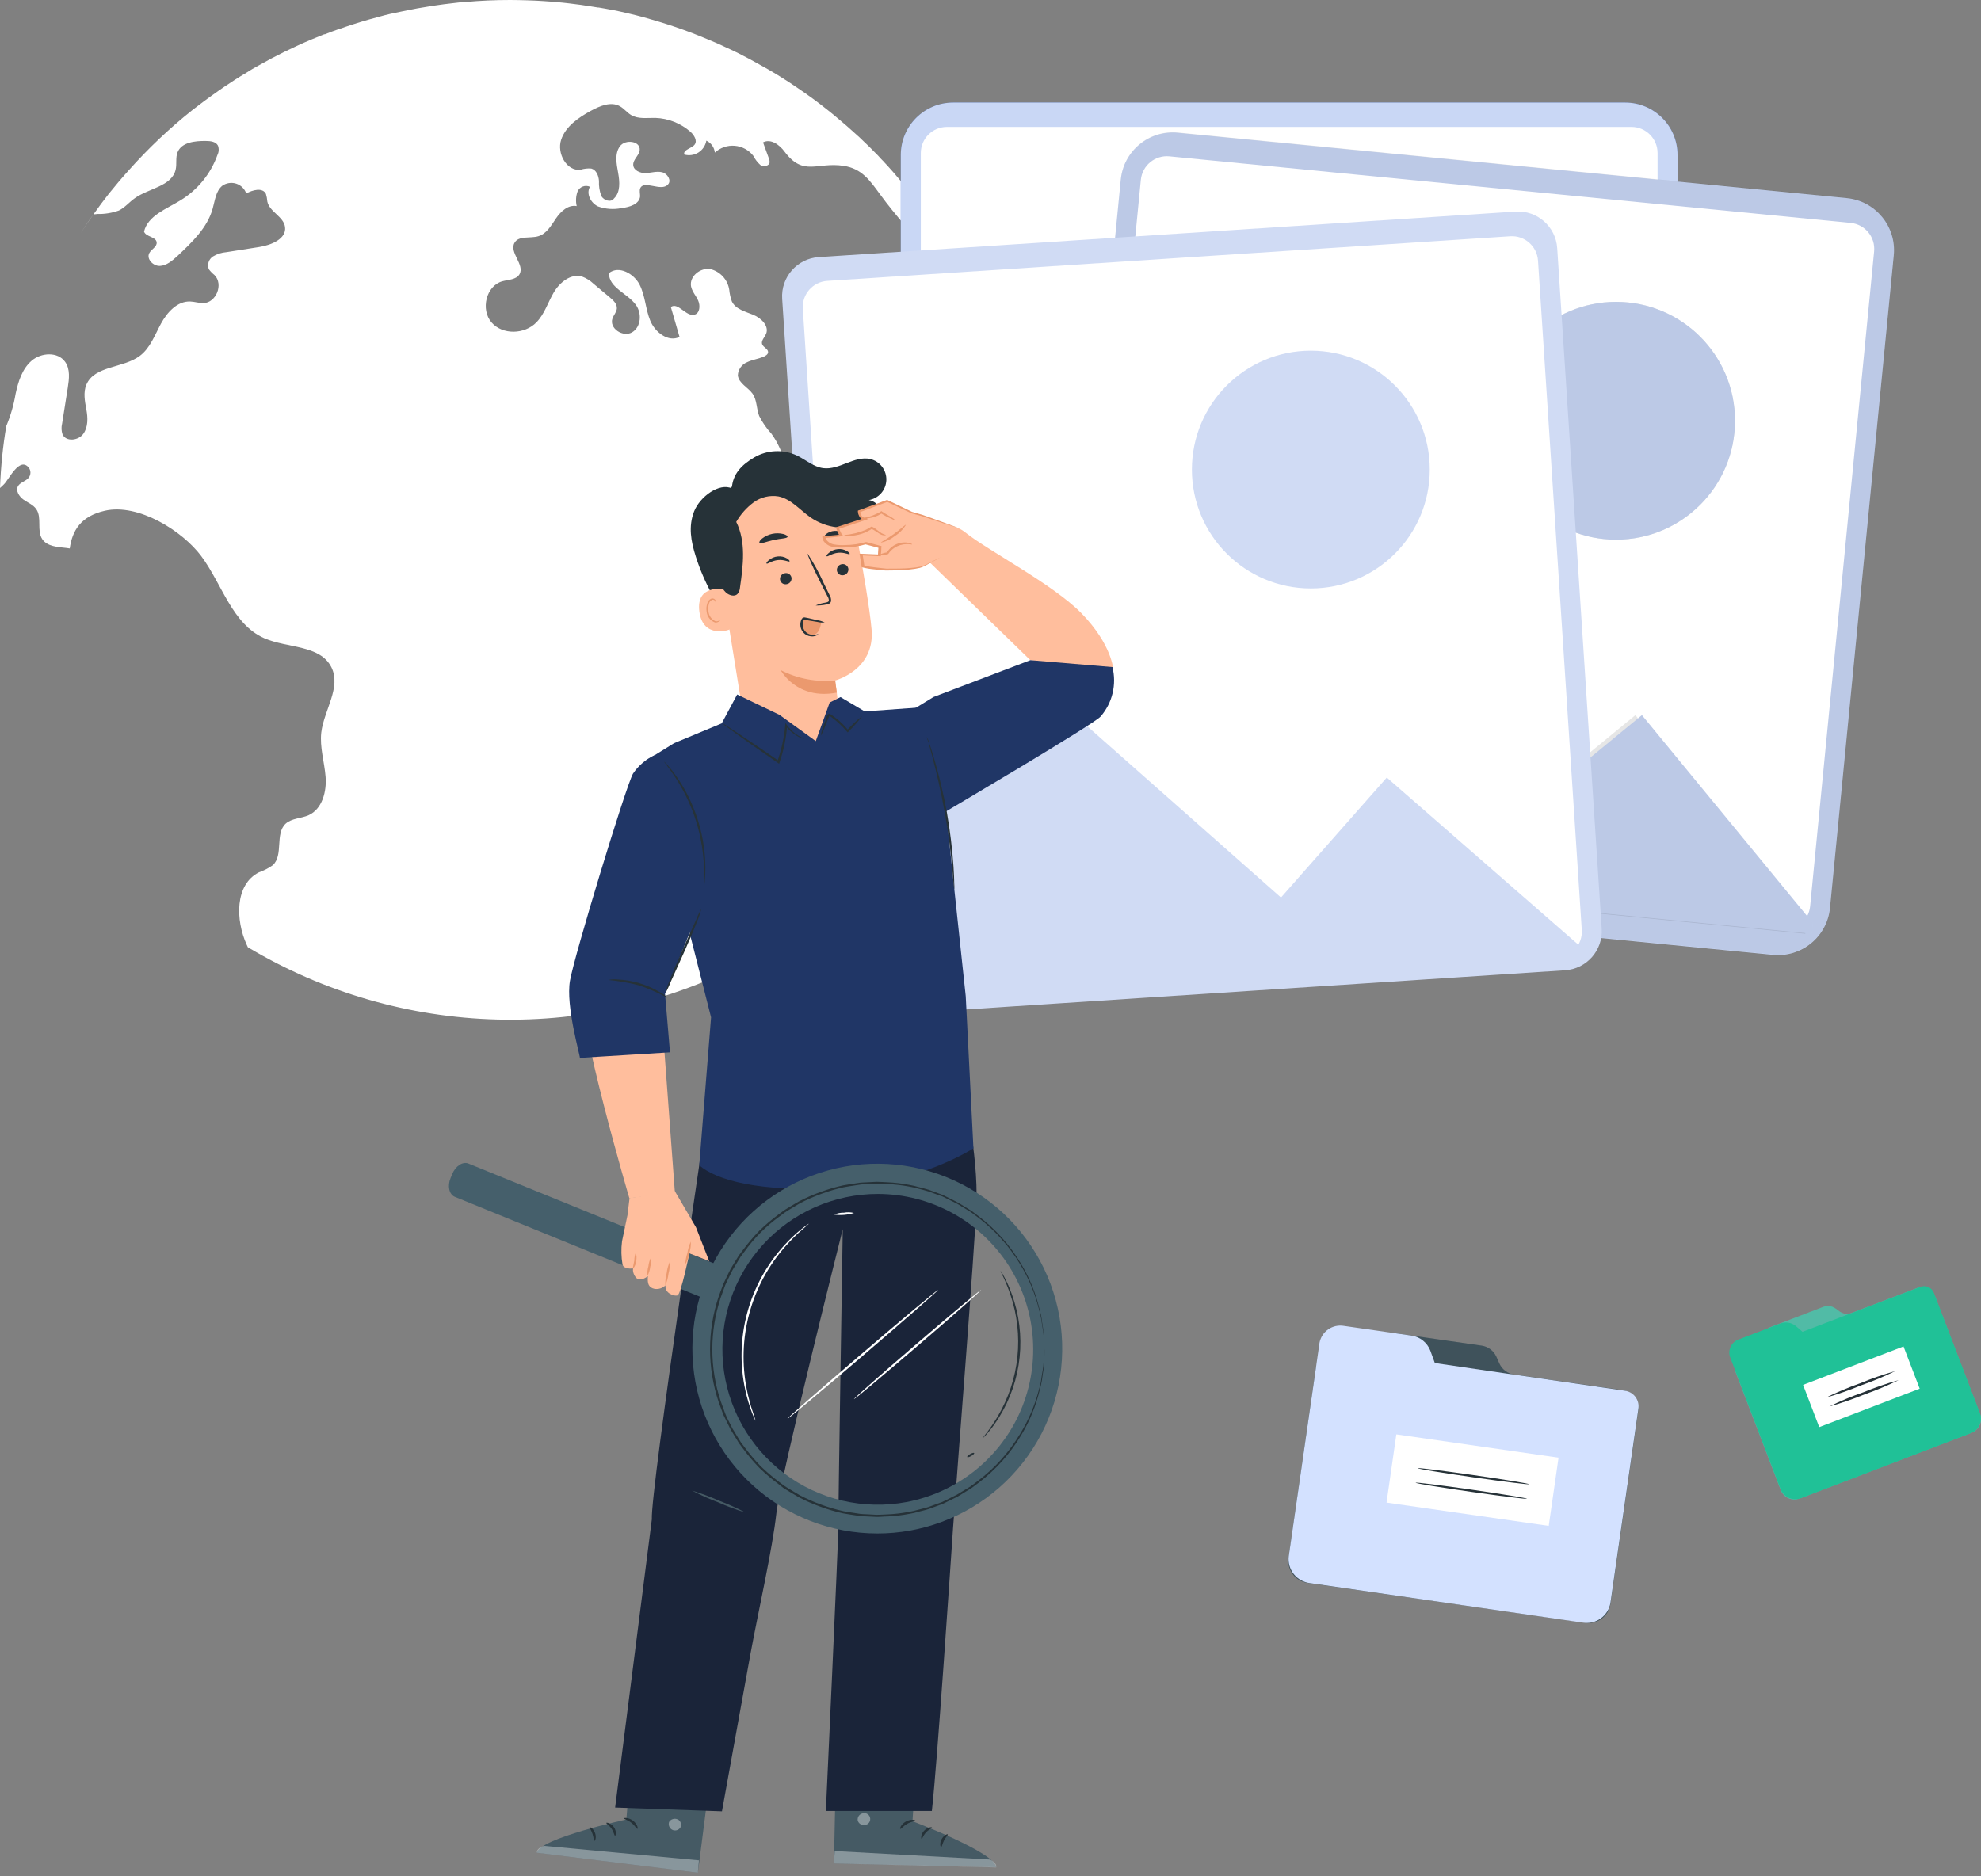 <svg width="303" height="287" viewBox="0 0 303 287" fill="none" xmlns="http://www.w3.org/2000/svg">
<rect x="0" y="0" width="303" height="287" fill="#808080" stroke="none"/>
<path d="M148.718 81.19C147.952 79.461 147.782 77.547 147.299 75.726C147.213 75.226 147.023 74.75 146.74 74.329C146.458 73.908 146.09 73.55 145.66 73.281C145.013 73.088 144.354 72.939 143.687 72.834C141.373 72.126 140.748 68.922 138.555 67.923C137.85 67.657 137.108 67.502 136.355 67.462C133.424 67.115 130.387 66.102 128.549 63.805C128.02 63.006 127.414 62.26 126.739 61.58C125.987 60.978 124.823 60.715 124.092 61.332C124.712 62.575 125.322 63.808 125.923 65.031C126.406 66.178 127.105 67.222 127.981 68.107C128.43 68.539 128.992 68.835 129.603 68.961C130.213 69.086 130.847 69.036 131.43 68.816C131.774 68.578 132.176 68.438 132.594 68.412C132.896 68.475 133.164 68.646 133.346 68.894C134.943 70.659 134.425 73.586 132.864 75.393C131.302 77.2 129.017 78.121 126.803 79C126.036 79.381 125.18 79.547 124.326 79.482C122.793 79.199 121.977 77.526 121.53 76.031C120.529 72.721 120.046 69.128 117.981 66.335C117.236 65.524 116.607 64.613 116.115 63.628C115.689 62.516 115.788 61.219 115.121 60.248C114.454 59.277 112.956 58.625 112.857 57.413C112.875 56.977 113.018 56.556 113.27 56.201C113.522 55.845 113.872 55.569 114.277 55.407C115.071 55.024 115.958 54.918 116.775 54.585C117.094 54.443 117.484 54.209 117.484 53.876C117.484 53.352 116.775 53.168 116.576 52.664C116.377 52.161 116.938 51.608 117.172 51.084C117.683 49.872 116.42 48.646 115.192 48.15C113.964 47.654 112.509 47.299 111.942 46.116C111.734 45.545 111.6 44.949 111.544 44.344C111.432 43.587 111.096 42.88 110.581 42.313C110.065 41.747 109.393 41.346 108.649 41.162C107.13 40.914 105.448 42.261 105.689 43.77C105.838 44.592 106.463 45.237 106.796 46.002C107.13 46.768 107.038 47.909 106.25 48.129C104.951 48.526 103.702 46.151 102.609 46.973C103.056 48.49 103.489 50.007 103.936 51.545C102.226 52.409 100.189 50.836 99.458 49.057C98.727 47.278 98.698 45.266 97.833 43.557C96.967 41.849 94.632 40.574 93.149 41.779C93.071 43.983 95.987 44.869 97.265 46.647C98.195 47.937 98.06 50.021 96.683 50.836C95.306 51.651 93.134 50.233 93.681 48.71C93.865 48.192 94.298 47.76 94.348 47.2C94.398 46.492 93.816 45.953 93.284 45.506L90.799 43.423C90.289 42.936 89.686 42.558 89.025 42.31C87.322 41.814 85.612 43.196 84.71 44.72C83.809 46.243 83.291 48.044 82.049 49.312C80.253 51.169 76.854 51.275 75.172 49.312C73.49 47.349 74.341 43.735 76.825 43.033C77.769 42.778 78.954 42.799 79.451 41.97C80.317 40.503 77.84 38.625 78.699 37.144C79.352 36.003 81.084 36.52 82.347 36.137C83.61 35.755 84.299 34.5 85.044 33.409C85.789 32.317 86.924 31.283 88.209 31.531C88.035 30.785 88.082 30.004 88.344 29.284C88.421 29.112 88.531 28.957 88.668 28.828C88.805 28.7 88.966 28.599 89.143 28.533C89.319 28.467 89.507 28.437 89.695 28.444C89.883 28.451 90.068 28.496 90.239 28.575C89.607 29.617 90.367 31.063 91.467 31.58C92.619 31.995 93.865 32.084 95.065 31.835C96.278 31.694 97.797 31.247 97.904 30.035C97.904 29.638 97.79 29.22 97.904 28.852C98.436 27.434 101.111 29.39 102.162 28.228C102.751 27.626 102.098 26.548 101.268 26.35C100.437 26.151 99.6 26.449 98.755 26.477C97.911 26.506 96.889 26.066 96.853 25.23C96.818 24.394 97.74 23.813 97.84 22.991C98.003 21.573 95.654 21.254 94.823 22.374C93.993 23.494 94.291 25.046 94.54 26.414C94.788 27.782 94.923 29.404 93.908 30.368C93.475 31.02 92.347 30.68 91.978 29.986C91.696 29.249 91.573 28.462 91.616 27.675C91.559 26.881 91.211 25.996 90.445 25.783C89.889 25.736 89.33 25.799 88.798 25.967C86.669 26.229 85.15 23.451 85.825 21.396C86.499 19.341 88.45 18.015 90.345 16.967C91.765 16.201 93.447 15.478 94.823 16.258C95.462 16.619 95.909 17.236 96.541 17.604C97.634 18.249 98.982 18.015 100.231 18.037C102.217 18.105 104.117 18.856 105.611 20.163C106.165 20.666 106.69 21.509 106.257 22.112C105.824 22.714 104.433 22.891 104.667 23.643C105.029 23.744 105.408 23.769 105.78 23.715C106.152 23.661 106.509 23.529 106.827 23.329C107.144 23.128 107.417 22.863 107.625 22.551C107.834 22.239 107.975 21.887 108.038 21.517C108.395 21.683 108.702 21.939 108.93 22.259C109.157 22.58 109.298 22.954 109.337 23.345C109.745 22.971 110.226 22.686 110.75 22.507C111.274 22.328 111.829 22.258 112.381 22.304C112.932 22.349 113.469 22.508 113.956 22.77C114.444 23.032 114.872 23.392 115.213 23.827C115.488 24.36 115.855 24.84 116.299 25.244C116.796 25.57 117.662 25.407 117.719 24.826C117.724 24.639 117.69 24.453 117.619 24.28C117.321 23.444 117.009 22.615 116.711 21.786C117.868 21.169 119.223 22.133 120.004 23.203C122.899 27.066 124.972 24.741 129.045 25.372C131.806 25.797 133.02 27.562 134.581 29.695C139.357 36.272 145.667 41.658 150.01 48.526C150.464 49.234 150.883 49.943 151.28 50.715C151.209 50.531 151.146 50.34 151.068 50.156C149.373 45.698 147.261 41.41 144.758 37.349C144.226 36.484 143.687 35.627 143.126 34.791C142.778 34.266 142.416 33.742 142.061 33.231C141.607 32.565 141.125 31.92 140.642 31.283C140.259 30.758 139.876 30.255 139.478 29.759C139.208 29.412 138.925 29.05 138.634 28.724C138.332 28.32 138.01 27.932 137.668 27.562L136.646 26.364C136.547 26.236 136.433 26.116 136.313 25.988C135.951 25.57 135.568 25.166 135.184 24.755C135.161 24.706 135.124 24.664 135.078 24.635C134.979 24.521 134.865 24.408 134.751 24.302C134.446 23.954 134.113 23.593 133.786 23.288C133.254 22.743 132.715 22.197 132.154 21.68C131.7 21.226 131.231 20.794 130.735 20.361C130.238 19.929 129.89 19.589 129.457 19.22C129.024 18.852 128.613 18.512 128.18 18.136C127.747 17.76 127.129 17.257 126.583 16.825C125.085 15.627 123.538 14.493 121.955 13.43C121.558 13.154 121.175 12.899 120.777 12.636C120.38 12.374 119.975 12.119 119.578 11.871C119.181 11.623 118.776 11.361 118.364 11.127C117.953 10.893 117.548 10.638 117.144 10.418C116.739 10.198 116.484 10.035 116.15 9.865C115.988 9.76 115.82 9.665 115.646 9.582C114.937 9.185 114.227 8.802 113.517 8.448C113.162 8.257 112.807 8.072 112.431 7.902C112.055 7.732 111.502 7.441 111.012 7.236C110.945 7.194 110.874 7.161 110.799 7.137C110.38 6.938 109.962 6.74 109.529 6.556C108.918 6.293 108.315 6.038 107.705 5.79C107.094 5.542 106.321 5.223 105.618 4.961C104.916 4.699 104.057 4.38 103.262 4.118C102.467 3.855 101.672 3.586 100.863 3.345C100.054 3.104 99.259 2.87 98.443 2.636C96.83 2.206 95.2 1.824 93.553 1.488C93.553 1.488 93.489 1.488 93.468 1.488C92.836 1.368 92.205 1.247 91.573 1.148C91.533 1.143 91.493 1.143 91.452 1.148C91.176 1.099 90.892 1.049 90.608 1.013C89.437 0.815 88.245 0.652 87.059 0.517L86.626 0.468C86.279 0.418 85.917 0.397 85.576 0.361C84.781 0.283 83.993 0.22 83.184 0.17C82.375 0.12 81.517 0.071 80.679 0.05C79.842 0.028 78.919 0 78.039 0C75.718 0 73.412 0.099 71.134 0.312C70.594 0.312 70.062 0.397 69.53 0.454L67.862 0.652C67.301 0.73 66.748 0.801 66.201 0.886L64.54 1.162C64.072 1.233 63.59 1.318 63.121 1.417C61.957 1.644 60.807 1.88 59.672 2.126C59.14 2.247 58.607 2.388 58.075 2.537C57.543 2.686 57.011 2.821 56.485 2.97C55.612 3.21 54.754 3.487 53.902 3.756C53.192 3.99 52.483 4.224 51.83 4.465C51.83 4.465 51.787 4.465 51.78 4.465C51.07 4.713 50.361 4.968 49.701 5.244H49.587C48.955 5.493 48.324 5.755 47.706 6.01C46.926 6.329 46.159 6.676 45.407 7.023C44.761 7.321 44.129 7.619 43.512 7.923C42.895 8.228 42.178 8.59 41.518 8.937L41.447 8.979C40.815 9.312 40.183 9.688 39.566 10.014C38.949 10.34 38.288 10.723 37.657 11.141C37.061 11.495 36.479 11.85 35.897 12.225C35.677 12.36 35.464 12.509 35.244 12.658C34.626 13.055 34.03 13.458 33.427 13.884C32.717 14.387 31.965 14.918 31.248 15.45C30.532 15.982 29.999 16.4 29.389 16.867C25.889 19.654 22.636 22.737 19.666 26.081C18.616 27.243 17.622 28.426 16.657 29.624C15.843 30.659 15.055 31.717 14.293 32.799C13.584 33.742 12.959 34.706 12.328 35.684C12.959 34.706 13.619 33.742 14.293 32.799L14.89 32.735C16.011 32.762 17.127 32.582 18.183 32.204C19.112 31.75 19.765 30.921 20.61 30.326C22.739 28.795 26.287 28.512 26.869 25.939C27.068 25.074 26.827 24.139 27.153 23.309C27.756 21.765 29.822 21.545 31.483 21.566C32.192 21.566 33.015 21.665 33.335 22.275C33.42 22.503 33.458 22.747 33.446 22.991C33.434 23.235 33.372 23.473 33.264 23.692C32.229 26.597 30.224 29.057 27.586 30.659C25.457 31.97 22.618 32.983 22.029 35.428C22.327 36.258 23.839 36.194 23.96 37.059C24.045 37.767 23.158 38.108 22.831 38.724C22.363 39.631 23.442 40.73 24.463 40.68C25.485 40.63 26.344 39.886 27.104 39.199C29.353 37.073 31.717 34.862 32.533 31.892C32.881 30.673 33.001 29.234 33.995 28.419C34.3 28.204 34.651 28.063 35.021 28.007C35.39 27.95 35.767 27.98 36.123 28.094C36.479 28.208 36.803 28.403 37.071 28.664C37.338 28.924 37.541 29.244 37.664 29.596C38.643 29.05 40.169 28.646 40.673 29.66C40.788 30.038 40.859 30.428 40.886 30.822C41.205 32.402 43.37 33.118 43.597 34.713C43.853 36.548 41.468 37.505 39.644 37.788L34.633 38.575C33.9 38.63 33.189 38.858 32.561 39.241C32.252 39.446 32.021 39.75 31.907 40.103C31.794 40.456 31.804 40.837 31.937 41.183C32.186 41.516 32.477 41.816 32.803 42.076C34.222 43.494 33.051 46.328 31.099 46.371C30.432 46.371 29.772 46.151 29.105 46.123C27.125 46.038 25.556 47.781 24.613 49.525C23.669 51.268 22.973 53.253 21.383 54.443C18.835 56.357 14.443 55.91 13.208 58.852C12.711 60.035 12.973 61.374 13.208 62.643C13.442 63.912 13.492 65.315 12.746 66.364C12.001 67.413 10.113 67.625 9.567 66.463C9.383 65.933 9.359 65.362 9.496 64.819C9.794 62.99 10.078 61.162 10.362 59.333C10.575 57.973 10.759 56.456 9.95 55.343C8.829 53.784 6.302 53.926 4.84 55.18C3.378 56.435 2.789 58.384 2.385 60.248C2.104 61.936 1.627 63.587 0.965 65.166C0.703 66.697 0.49 68.256 0.334 69.822C0.177 71.389 0.057 73.026 0 74.656C0.221 74.469 0.432 74.27 0.632 74.06C1.412 73.26 2.981 69.858 4.393 71.53C4.563 71.752 4.656 72.023 4.656 72.303C4.656 72.582 4.563 72.854 4.393 73.075C3.96 73.628 3.094 73.784 2.761 74.358C2.356 75.067 2.924 75.96 3.591 76.435C4.258 76.909 5.074 77.207 5.543 77.888C6.451 79.184 5.585 81.155 6.458 82.473C7.218 83.614 8.822 83.685 10.198 83.834L10.667 83.904C11.05 81.19 12.328 78.979 16.039 78.135C21.156 76.973 27.891 81.211 30.773 85.067C33.988 89.383 35.507 95.485 40.432 97.646C43.98 99.191 48.948 98.632 50.687 102.083C52.227 105.173 49.551 108.638 49.14 112.062C48.884 114.322 49.623 116.576 49.8 118.837C49.977 121.098 49.289 123.748 47.224 124.705C46.074 125.222 44.626 125.159 43.675 126.023C42.036 127.582 43.384 130.793 41.738 132.352C41.082 132.815 40.366 133.185 39.609 133.451C35.911 135.314 36.01 140.75 37.728 144.521C37.792 144.655 37.856 144.776 37.912 144.917C49.458 151.818 62.592 155.626 76.043 155.974C89.494 156.322 102.807 153.197 114.695 146.902C117.069 145.633 119.376 144.245 121.608 142.742C125.048 140.435 128.297 137.857 131.324 135.031C133.416 133.081 135.397 131.016 137.257 128.844C138.57 127.334 139.812 125.768 140.997 124.159C141.6 123.33 142.196 122.501 142.75 121.65C144.464 119.149 146.023 116.546 147.42 113.855C149.458 109.949 151.152 105.872 152.48 101.672C153.864 97.358 154.862 92.93 155.461 88.44C155.695 86.69 155.879 84.897 156 83.118C155.184 83.987 154.056 84.497 152.863 84.535C151.025 84.478 149.471 82.919 148.718 81.19Z" fill="white"/>
<path d="M248.579 15.695H145.782C141.363 15.695 137.782 19.277 137.782 23.695V124.017C137.782 128.435 141.363 132.017 145.782 132.017H248.579C252.997 132.017 256.579 128.435 256.579 124.017V23.695C256.579 19.277 252.997 15.695 248.579 15.695Z" fill="#4978DF"/>
<path opacity="0.7" d="M248.579 15.695H145.782C141.363 15.695 137.782 19.277 137.782 23.695V124.017C137.782 128.435 141.363 132.017 145.782 132.017H248.579C252.997 132.017 256.579 128.435 256.579 124.017V23.695C256.579 19.277 252.997 15.695 248.579 15.695Z" fill="white"/>
<path d="M249.531 19.415H144.841C142.632 19.415 140.841 21.205 140.841 23.415V128.017C140.841 130.226 142.632 132.017 144.841 132.017H249.531C251.74 132.017 253.531 130.226 253.531 128.017V23.415C253.531 21.205 251.74 19.415 249.531 19.415Z" fill="white"/>
<path d="M256.579 130.377V132.017H196.71L209.651 119.087L227.467 101.26L256.579 130.377Z" fill="#4978DF"/>
<path opacity="0.7" d="M256.579 130.377V132.017H196.71L209.651 119.087L227.467 101.26L256.579 130.377Z" fill="white"/>
<path d="M137.782 132.017V120.836L174.591 84.027L222.581 132.017H137.782Z" fill="#4978DF"/>
<path opacity="0.7" d="M137.782 132.017V120.836L174.591 84.027L222.581 132.017H137.782Z" fill="white"/>
<path d="M234.729 55.948C236.338 46.032 229.604 36.688 219.688 35.078C209.772 33.469 200.428 40.203 198.818 50.119C197.209 60.035 203.943 69.379 213.859 70.989C223.775 72.598 233.119 65.864 234.729 55.948Z" fill="#4978DF"/>
<path opacity="0.7" d="M234.729 55.948C236.338 46.032 229.604 36.688 219.688 35.078C209.772 33.469 200.428 40.203 198.818 50.119C197.209 60.035 203.943 69.379 213.859 70.989C223.775 72.598 233.119 65.864 234.729 55.948Z" fill="white"/>
<path d="M171.424 27.494L161.669 127.34C161.239 131.737 164.456 135.65 168.853 136.08L271.163 146.075C275.561 146.505 279.474 143.288 279.903 138.891L289.658 39.045C290.088 34.648 286.871 30.735 282.474 30.305L180.164 20.309C175.766 19.88 171.853 23.096 171.424 27.494Z" fill="#D0DFFF"/>
<path opacity="0.1" d="M171.424 27.457L161.669 127.303C161.239 131.7 164.456 135.613 168.853 136.043L271.164 146.039C275.561 146.468 279.474 143.252 279.904 138.854L289.658 39.008C290.088 34.611 286.871 30.698 282.474 30.268L180.164 20.273C175.766 19.843 171.853 23.06 171.424 27.457Z" fill="black"/>
<path d="M174.496 27.512L164.709 127.694C164.494 129.893 166.102 131.849 168.301 132.064L272.495 142.244C274.694 142.459 276.65 140.85 276.865 138.652L286.652 38.469C286.867 36.271 285.259 34.314 283.06 34.099L178.866 23.92C176.668 23.705 174.711 25.313 174.496 27.512Z" fill="white"/>
<path opacity="0.1" d="M276.279 141.211L276.12 142.846L216.537 137.024L230.672 125.415L250.138 109.403L276.279 141.211Z" fill="black"/>
<path d="M277.279 141.211L277.12 142.846L217.537 137.024L231.672 125.415L251.138 109.403L277.279 141.211Z" fill="#D0DFFF"/>
<path opacity="0.1" d="M277.279 141.211L277.12 142.846L217.537 137.024L231.672 125.415L251.138 109.403L277.279 141.211Z" fill="black"/>
<path opacity="0.1" d="M247.185 82.558C257.231 82.558 265.375 74.414 265.375 64.368C265.375 54.322 257.231 46.178 247.185 46.178C237.139 46.178 228.995 54.322 228.995 64.368C228.995 74.414 237.139 82.558 247.185 82.558Z" fill="black"/>
<path d="M247.185 82.558C257.231 82.558 265.375 74.414 265.375 64.368C265.375 54.322 257.231 46.178 247.185 46.178C237.139 46.178 228.995 54.322 228.995 64.368C228.995 74.414 237.139 82.558 247.185 82.558Z" fill="#D0DFFF"/>
<path opacity="0.1" d="M247.185 82.558C257.231 82.558 265.375 74.414 265.375 64.368C265.375 54.322 257.231 46.178 247.185 46.178C237.139 46.178 228.995 54.322 228.995 64.368C228.995 74.414 237.139 82.558 247.185 82.558Z" fill="black"/>
<path d="M231.802 32.367L125.232 39.333C121.925 39.549 119.42 42.405 119.636 45.711L126.441 149.811C126.657 153.117 129.512 155.623 132.819 155.407L239.389 148.44C242.696 148.224 245.201 145.368 244.985 142.062L238.18 37.962C237.964 34.656 235.108 32.15 231.802 32.367Z" fill="#D0DBF4"/>
<path d="M230.992 36.144L126.525 42.973C124.32 43.117 122.65 45.021 122.794 47.225L129.488 149.627C129.632 151.832 131.536 153.502 133.741 153.358L238.208 146.529C240.412 146.385 242.082 144.481 241.938 142.277L235.244 39.875C235.1 37.67 233.196 36 230.992 36.144Z" fill="white"/>
<path d="M242.349 145.345L242.451 146.934L184.09 150.725L195.878 137.367L212.112 118.951L242.349 145.345Z" fill="#D0DBF4"/>
<path d="M127.084 154.615L126.377 143.685L159.769 105.333L209.38 149.201L127.084 154.615Z" fill="#D0DBF4"/>
<path d="M200.496 90.026C210.542 90.026 218.686 81.882 218.686 71.836C218.686 61.789 210.542 53.645 200.496 53.645C190.449 53.645 182.305 61.789 182.305 71.836C182.305 81.882 190.449 90.026 200.496 90.026Z" fill="#D0DBF4"/>
<path d="M127.946 266.229L127.551 285.086L152.374 285.669C152.289 283.426 139.567 278.621 139.567 278.621L140.345 266.553L127.946 266.229Z" fill="#455A64"/>
<g opacity="0.6">
<path opacity="0.6" d="M131.915 277.427C131.681 277.483 131.477 277.625 131.342 277.824C131.208 278.023 131.153 278.266 131.189 278.504C131.254 278.739 131.406 278.941 131.614 279.07C131.822 279.198 132.071 279.244 132.311 279.198C132.44 279.18 132.565 279.135 132.675 279.066C132.786 278.996 132.881 278.904 132.953 278.795C133.025 278.686 133.073 278.562 133.093 278.433C133.113 278.304 133.106 278.172 133.071 278.046C133.035 277.92 132.974 277.803 132.889 277.703C132.805 277.603 132.7 277.522 132.582 277.466C132.464 277.409 132.335 277.379 132.205 277.377C132.074 277.375 131.944 277.401 131.824 277.453" fill="white"/>
</g>
<g opacity="0.6">
<path opacity="0.6" d="M127.551 285.086L127.674 283.186L151.427 284.483C151.427 284.483 152.516 284.962 152.374 285.695L127.551 285.086Z" fill="white"/>
</g>
<path d="M139.969 278.51C139.969 278.627 139.359 278.666 138.75 279.023C138.14 279.379 137.816 279.846 137.706 279.801C137.595 279.755 137.79 279.094 138.536 278.679C139.281 278.264 140.001 278.407 139.969 278.51Z" fill="#263238"/>
<path d="M142.55 279.593C142.55 279.703 142.044 279.885 141.616 280.358C141.188 280.832 141.058 281.344 140.967 281.338C140.877 281.331 140.786 280.689 141.324 280.099C141.862 279.509 142.55 279.483 142.55 279.593Z" fill="#263238"/>
<path d="M143.95 282.569C143.84 282.569 143.685 282.018 144.009 281.396C144.333 280.773 144.91 280.54 144.962 280.637C145.014 280.734 144.651 281.058 144.391 281.571C144.132 282.083 144.067 282.563 143.95 282.569Z" fill="#263238"/>
<path d="M139.813 275.741C139.761 275.845 139.204 275.677 138.516 275.702C137.829 275.728 137.291 275.923 137.219 275.826C137.148 275.728 137.686 275.326 138.516 275.307C139.346 275.287 139.885 275.657 139.813 275.741Z" fill="#263238"/>
<path d="M139.307 272.947C138.896 273.043 138.468 273.032 138.062 272.914C137.616 272.828 137.181 272.691 136.765 272.506C136.524 272.396 136.29 272.27 136.065 272.13C135.928 272.054 135.803 271.958 135.695 271.844C135.618 271.764 135.572 271.658 135.564 271.547C135.557 271.435 135.59 271.325 135.656 271.235C135.719 271.153 135.801 271.087 135.895 271.043C135.988 270.999 136.091 270.978 136.195 270.982C136.351 270.986 136.505 271.01 136.655 271.053C136.92 271.121 137.178 271.212 137.427 271.326C137.837 271.511 138.216 271.761 138.549 272.065C139.113 272.577 139.301 273.012 139.255 273.031C139.21 273.05 138.931 272.707 138.354 272.272C138.017 272.023 137.652 271.816 137.265 271.656C137.032 271.566 136.794 271.493 136.551 271.436C136.292 271.364 136.071 271.358 136 271.436C135.929 271.514 136 271.494 136 271.572C136.079 271.653 136.168 271.723 136.266 271.779C136.476 271.913 136.692 272.037 136.914 272.149C137.296 272.341 137.696 272.495 138.108 272.61C138.515 272.692 138.916 272.805 139.307 272.947Z" fill="#263238"/>
<path d="M139.165 273.109C138.941 272.772 138.836 272.371 138.866 271.968C138.853 271.527 138.921 271.087 139.067 270.671C139.156 270.424 139.269 270.187 139.405 269.964C139.481 269.808 139.595 269.673 139.737 269.573C139.878 269.472 140.043 269.408 140.215 269.387C140.324 269.392 140.429 269.427 140.519 269.487C140.609 269.548 140.681 269.632 140.727 269.73C140.788 269.868 140.826 270.015 140.838 270.165C140.88 270.427 140.88 270.694 140.838 270.956C140.755 271.396 140.563 271.809 140.28 272.156C139.774 272.752 139.268 272.875 139.255 272.836C139.242 272.798 139.645 272.571 140.034 271.993C140.254 271.664 140.398 271.29 140.455 270.898C140.491 270.672 140.491 270.442 140.455 270.217C140.455 269.97 140.332 269.763 140.235 269.789C140.137 269.815 139.891 269.964 139.787 270.165C139.659 270.37 139.551 270.588 139.463 270.813C139.313 271.186 139.222 271.58 139.191 271.981C139.093 272.661 139.21 273.089 139.165 273.109Z" fill="#263238"/>
<path d="M109.135 267.798L106.742 286.506L82.101 283.445C82.516 281.24 95.803 278.355 95.803 278.355L96.801 266.3L109.135 267.798Z" fill="#455A64"/>
<g opacity="0.6">
<path opacity="0.6" d="M103.571 278.29C103.796 278.379 103.978 278.549 104.083 278.766C104.187 278.984 104.206 279.233 104.135 279.463C104.034 279.685 103.854 279.862 103.629 279.958C103.405 280.054 103.153 280.062 102.923 279.982C102.684 279.889 102.49 279.708 102.381 279.477C102.271 279.245 102.254 278.981 102.333 278.737C102.462 278.523 102.666 278.364 102.904 278.289C103.143 278.214 103.401 278.228 103.63 278.329" fill="white"/>
</g>
<g opacity="0.6">
<path opacity="0.6" d="M106.742 286.506L106.904 284.606L83.223 282.388C83.223 282.388 82.101 282.674 82.101 283.445L106.742 286.506Z" fill="white"/>
</g>
<path d="M95.446 278.186C95.446 278.303 96.03 278.426 96.581 278.867C97.132 279.308 97.385 279.82 97.502 279.788C97.618 279.755 97.502 279.081 96.853 278.562C96.205 278.043 95.433 278.076 95.446 278.186Z" fill="#263238"/>
<path d="M92.742 278.873C92.697 278.984 93.196 279.243 93.546 279.775C93.896 280.306 93.954 280.825 94.071 280.838C94.188 280.851 94.35 280.19 93.903 279.541C93.455 278.893 92.755 278.783 92.742 278.873Z" fill="#263238"/>
<path d="M90.92 281.616C91.023 281.655 91.257 281.111 91.023 280.449C90.79 279.788 90.258 279.47 90.2 279.554C90.142 279.639 90.446 280.021 90.628 280.566C90.809 281.111 90.796 281.59 90.92 281.616Z" fill="#263238"/>
<path d="M95.997 275.469C96.036 275.579 96.607 275.469 97.294 275.618C97.981 275.767 98.474 276.014 98.546 275.923C98.617 275.832 98.163 275.365 97.365 275.223C96.568 275.08 95.945 275.372 95.997 275.469Z" fill="#263238"/>
<path d="M96.918 272.778C97.31 272.93 97.734 272.979 98.15 272.921C98.603 272.905 99.051 272.834 99.486 272.707C99.743 272.637 99.995 272.548 100.238 272.441C100.385 272.386 100.523 272.31 100.647 272.214C100.734 272.145 100.795 272.048 100.819 271.939C100.842 271.83 100.827 271.716 100.776 271.617C100.723 271.528 100.651 271.452 100.565 271.395C100.478 271.337 100.38 271.3 100.277 271.287C100.122 271.267 99.965 271.267 99.81 271.287C99.54 271.313 99.273 271.365 99.013 271.442C98.577 271.565 98.163 271.755 97.787 272.006C97.138 272.434 96.912 272.836 96.95 272.862C96.989 272.888 97.32 272.583 97.949 272.246C98.537 271.923 99.187 271.729 99.856 271.676C100.128 271.643 100.348 271.676 100.4 271.786C100.452 271.896 100.4 271.851 100.355 271.916C100.264 271.984 100.163 272.039 100.056 272.078C99.832 272.184 99.6 272.275 99.363 272.35C98.957 272.481 98.54 272.577 98.118 272.635C97.715 272.652 97.314 272.7 96.918 272.778Z" fill="#263238"/>
<path d="M97.054 272.947C97.325 272.645 97.487 272.262 97.515 271.857C97.592 271.428 97.592 270.989 97.515 270.56C97.467 270.304 97.391 270.054 97.288 269.815C97.237 269.649 97.144 269.499 97.019 269.379C96.895 269.259 96.742 269.172 96.574 269.127C96.466 269.115 96.357 269.133 96.259 269.179C96.161 269.224 96.077 269.296 96.017 269.387C95.94 269.517 95.881 269.656 95.842 269.802C95.765 270.056 95.733 270.321 95.744 270.586C95.753 271.044 95.883 271.492 96.12 271.883C96.529 272.532 97.015 272.746 97.035 272.707C97.054 272.668 96.684 272.383 96.386 271.76C96.218 271.401 96.132 271.009 96.133 270.612C96.135 270.392 96.17 270.173 96.237 269.964C96.302 269.717 96.425 269.529 96.522 269.568C96.62 269.607 96.827 269.795 96.905 270.003C97.001 270.212 97.079 270.429 97.138 270.651C97.225 271.043 97.258 271.444 97.236 271.844C97.171 272.525 97.015 272.947 97.054 272.947Z" fill="#263238"/>
<path d="M147.199 166.153L108.558 167.391C108.558 167.391 99.447 228.203 99.7 232.438L94.084 276.533L110.425 277.11C110.425 277.11 113.019 262.798 114.789 253.007C115.983 246.522 118.161 236.938 118.751 231.498C119.342 226.057 128.9 188.051 128.9 188.051C128.9 188.051 128.193 232.146 128.212 233.962C128.232 235.777 126.319 277.058 126.319 277.058H142.53C143.367 269.607 145.357 239.791 145.772 233.767C146.551 222.886 149.015 192.149 149.345 184.297C149.676 176.444 147.199 166.153 147.199 166.153Z" fill="#1A2439"/>
<path d="M144.651 166.451C144.47 165.537 144.47 164.596 144.651 163.682C144.841 164.595 144.841 165.538 144.651 166.451Z" fill="#455A64"/>
<path d="M146.259 167.184C145.951 166.018 146.054 164.781 146.551 163.682C146.533 164.269 146.477 164.854 146.382 165.433C146.38 166.019 146.339 166.604 146.259 167.184Z" fill="#455A64"/>
<path d="M131.824 164.285C131.51 164.35 131.225 164.511 131.007 164.746C130.898 164.869 130.818 165.015 130.772 165.173C130.726 165.331 130.716 165.497 130.741 165.66C130.796 165.847 130.902 166.014 131.046 166.145C131.19 166.275 131.367 166.363 131.558 166.4C131.749 166.436 131.947 166.419 132.129 166.35C132.31 166.281 132.47 166.164 132.589 166.01C132.671 165.868 132.722 165.71 132.737 165.547C132.753 165.383 132.733 165.219 132.68 165.063C132.566 164.762 132.357 164.507 132.084 164.337C132.084 164.337 132.194 164.337 132.356 164.409C132.586 164.54 132.765 164.746 132.862 164.992C132.943 165.175 132.98 165.375 132.971 165.575C132.962 165.776 132.907 165.971 132.81 166.146C132.667 166.352 132.467 166.513 132.235 166.608C132.003 166.703 131.749 166.728 131.503 166.682C131.256 166.635 131.029 166.518 130.848 166.345C130.667 166.171 130.539 165.949 130.482 165.705C130.455 165.506 130.475 165.303 130.541 165.113C130.606 164.923 130.715 164.751 130.858 164.61C131.041 164.418 131.283 164.292 131.545 164.253C131.727 164.233 131.824 164.272 131.824 164.285Z" fill="#455A64"/>
<path d="M114.011 231.394C112.6 230.966 111.218 230.448 109.874 229.844C108.492 229.327 107.145 228.723 105.841 228.035C107.253 228.464 108.637 228.982 109.984 229.584C111.363 230.103 112.708 230.707 114.011 231.394Z" fill="#455A64"/>
<path d="M111.93 74.753C112.053 72.503 113.44 71.115 115.379 69.968C116.357 69.4 117.457 69.077 118.586 69.027C119.715 68.976 120.839 69.198 121.864 69.676C123.226 70.324 124.419 71.427 125.91 71.621C128.374 71.939 130.702 69.676 133.115 70.227C133.834 70.4 134.472 70.816 134.919 71.406C135.367 71.995 135.596 72.721 135.569 73.461C135.541 74.201 135.259 74.908 134.769 75.463C134.279 76.017 133.612 76.385 132.881 76.504C134.496 76.737 135.404 78.78 134.826 80.291C134.249 81.802 132.544 82.69 130.936 82.723C129.298 82.671 127.705 82.171 126.332 81.276C124.925 80.46 123.608 79.474 122.136 78.773C120.691 77.993 119.017 77.747 117.409 78.08C115.276 78.644 113.765 80.674 113.213 82.787C112.662 84.901 112.896 87.177 113.213 89.356C113.531 91.535 113.966 93.733 113.758 95.932C113.76 96.056 113.732 96.18 113.678 96.292C113.624 96.405 113.545 96.503 113.447 96.58C113.123 96.762 112.747 96.457 112.507 96.171C109.776 92.931 107.709 89.186 106.424 85.148C105.678 82.813 105.27 80.537 106.158 78.255C107.047 75.972 110.049 73.8 111.955 74.727" fill="#263238"/>
<path d="M109.835 85.621L113.434 107.844C114.082 111.994 116.806 116.008 123.316 114.646C128.88 113.038 128.465 109.037 127.739 104.102C127.739 104.102 133.86 102.513 133.309 96.288C133.05 93.279 132.012 87.132 130.981 81.581C130.455 78.707 128.866 76.136 126.53 74.381C124.194 72.625 121.282 71.814 118.375 72.107L117.772 72.166C111.346 73.223 108.629 79.228 109.835 85.621Z" fill="#FFBE9D"/>
<path d="M127.739 104.102C124.87 104.383 121.981 103.836 119.413 102.526C119.413 102.526 121.851 107.143 127.992 105.963L127.739 104.102Z" fill="#EB996E"/>
<path d="M129.762 87.022C129.788 87.253 129.722 87.484 129.579 87.668C129.436 87.85 129.227 87.97 128.997 88.001C128.885 88.022 128.77 88.021 128.659 87.996C128.548 87.972 128.443 87.926 128.35 87.859C128.257 87.793 128.179 87.709 128.119 87.612C128.06 87.515 128.021 87.407 128.005 87.294C127.979 87.063 128.045 86.832 128.188 86.649C128.331 86.466 128.54 86.346 128.77 86.315C128.882 86.295 128.996 86.297 129.107 86.322C129.218 86.346 129.323 86.393 129.415 86.459C129.508 86.525 129.586 86.609 129.646 86.705C129.705 86.802 129.745 86.91 129.762 87.022Z" fill="#263238"/>
<path d="M129.957 84.765C129.86 84.895 129.133 84.46 128.18 84.564C127.227 84.668 126.572 85.213 126.455 85.103C126.338 84.992 126.494 84.837 126.773 84.584C127.159 84.255 127.636 84.053 128.141 84.007C128.638 83.952 129.139 84.061 129.568 84.318C129.885 84.512 130.002 84.707 129.957 84.765Z" fill="#263238"/>
<path d="M121.066 88.396C121.092 88.627 121.026 88.859 120.883 89.042C120.74 89.225 120.531 89.345 120.301 89.376C120.189 89.397 120.074 89.395 119.963 89.371C119.852 89.347 119.747 89.3 119.654 89.234C119.561 89.168 119.483 89.084 119.424 88.987C119.364 88.89 119.325 88.781 119.309 88.669C119.283 88.438 119.349 88.206 119.492 88.023C119.635 87.84 119.844 87.72 120.074 87.69C120.186 87.669 120.301 87.671 120.411 87.696C120.522 87.721 120.627 87.767 120.72 87.833C120.812 87.899 120.89 87.983 120.95 88.08C121.009 88.177 121.049 88.284 121.066 88.396Z" fill="#263238"/>
<path d="M120.768 85.887C120.664 86.01 119.945 85.582 118.991 85.68C118.038 85.777 117.383 86.328 117.266 86.224C117.15 86.121 117.305 85.958 117.584 85.706C117.97 85.377 118.448 85.175 118.952 85.128C119.448 85.076 119.948 85.183 120.379 85.433C120.697 85.628 120.813 85.829 120.768 85.887Z" fill="#263238"/>
<path d="M124.763 92.625C125.249 92.412 125.761 92.264 126.286 92.184C126.526 92.138 126.753 92.067 126.779 91.892C126.772 91.638 126.691 91.393 126.546 91.185C126.254 90.621 125.949 90.024 125.638 89.402C124.341 86.86 123.427 84.759 123.53 84.707C124.473 86.153 125.301 87.671 126.008 89.246L126.889 91.049C127.069 91.328 127.146 91.66 127.11 91.989C127.085 92.08 127.038 92.163 126.975 92.233C126.913 92.302 126.834 92.357 126.747 92.391C126.614 92.438 126.477 92.47 126.338 92.489C125.821 92.598 125.291 92.644 124.763 92.625Z" fill="#263238"/>
<path d="M120.457 82.12C120.392 82.392 119.426 82.366 118.317 82.612C117.208 82.859 116.333 83.261 116.164 83.04C116.086 82.93 116.216 82.671 116.559 82.392C117.013 82.039 117.54 81.793 118.101 81.672C118.662 81.551 119.243 81.558 119.802 81.692C120.256 81.808 120.483 81.996 120.457 82.12Z" fill="#263238"/>
<path d="M129.328 82.035C129.179 82.275 128.498 82.113 127.707 82.184C126.915 82.256 126.26 82.476 126.085 82.262C126.008 82.159 126.085 81.932 126.364 81.698C126.731 81.416 127.172 81.249 127.634 81.217C128.095 81.184 128.556 81.289 128.958 81.516C129.276 81.711 129.393 81.925 129.328 82.035Z" fill="#263238"/>
<path d="M110.801 90.173C110.691 90.135 106.405 89.337 106.969 93.571C107.533 97.806 111.67 96.373 111.657 96.249C111.644 96.126 110.801 90.173 110.801 90.173Z" fill="#FFBE9D"/>
<path d="M110.153 94.816C110.153 94.816 110.088 94.874 109.971 94.952C109.805 95.049 109.608 95.079 109.42 95.037C109.123 94.898 108.868 94.684 108.681 94.415C108.495 94.146 108.383 93.833 108.357 93.506C108.295 93.145 108.318 92.775 108.422 92.423C108.442 92.284 108.496 92.152 108.58 92.038C108.663 91.925 108.774 91.835 108.901 91.775C108.983 91.74 109.074 91.735 109.158 91.761C109.243 91.787 109.315 91.843 109.362 91.917C109.44 92.028 109.42 92.118 109.446 92.118C109.472 92.118 109.524 92.034 109.446 91.866C109.41 91.764 109.339 91.679 109.245 91.626C109.117 91.553 108.966 91.532 108.824 91.567C108.661 91.63 108.517 91.732 108.404 91.865C108.29 91.997 108.212 92.156 108.175 92.326C108.044 92.718 108.01 93.137 108.078 93.545C108.107 93.922 108.245 94.282 108.476 94.581C108.706 94.88 109.018 95.106 109.375 95.231C109.492 95.246 109.61 95.236 109.722 95.2C109.834 95.164 109.937 95.104 110.023 95.023C110.159 94.92 110.166 94.823 110.153 94.816Z" fill="#EB996E"/>
<path d="M130.475 75.816C129.749 74.673 128.748 73.73 127.564 73.073C125.079 71.528 122.17 70.804 119.251 71.005C116.32 71.233 113.593 72.591 111.644 74.792C110.154 76.597 109.228 78.8 108.979 81.127C108.737 83.445 108.957 85.788 109.628 88.02C109.835 89.026 110.333 89.948 111.061 90.672C111.547 91.088 112.358 91.321 112.792 90.88C113.035 90.59 113.174 90.227 113.188 89.849C113.674 86.49 114.128 82.878 112.61 79.843C113.281 78.678 114.184 77.663 115.263 76.86C115.805 76.463 116.42 76.177 117.074 76.02C117.727 75.863 118.406 75.838 119.069 75.946C121.014 76.335 122.376 78.06 124.017 79.188C125.2 79.988 126.555 80.495 127.973 80.667C129.39 80.84 130.828 80.673 132.168 80.18L130.475 75.816Z" fill="#263238"/>
<path d="M125.606 95.199C125.557 95.601 125.45 95.995 125.288 96.366C125.205 96.552 125.085 96.718 124.934 96.854C124.783 96.99 124.605 97.094 124.413 97.157C124.201 97.202 123.981 97.192 123.774 97.13C123.567 97.068 123.378 96.954 123.226 96.801C122.928 96.485 122.738 96.083 122.681 95.653C122.616 95.264 122.681 94.778 123.064 94.648C123.222 94.612 123.386 94.612 123.544 94.648L125.709 95.043" fill="#EB996E"/>
<path d="M125.152 97.008C124.797 97.103 124.428 97.134 124.062 97.099C123.685 97.037 123.345 96.835 123.109 96.535C122.97 96.352 122.872 96.142 122.821 95.918C122.769 95.695 122.766 95.463 122.811 95.238C122.832 95.123 122.87 95.012 122.921 94.907C122.979 94.803 122.966 94.81 123.057 94.81C123.173 94.823 123.288 94.842 123.401 94.868L123.757 94.933L124.99 95.141C125.365 95.23 125.752 95.263 126.137 95.238C125.794 95.061 125.424 94.942 125.041 94.888C124.691 94.797 124.283 94.706 123.822 94.602L123.472 94.525C123.342 94.525 123.245 94.466 123.077 94.453C122.972 94.445 122.868 94.47 122.778 94.525C122.702 94.584 122.64 94.659 122.597 94.745C122.53 94.878 122.482 95.02 122.454 95.167C122.397 95.443 122.404 95.729 122.472 96.003C122.541 96.276 122.67 96.531 122.85 96.749C123.148 97.097 123.572 97.314 124.03 97.352C124.327 97.388 124.627 97.341 124.899 97.216C125.087 97.112 125.165 97.028 125.152 97.008Z" fill="#263238"/>
<path d="M140.941 86.062L141.947 85.79L157.594 100.996L170.29 102.526C170.29 102.526 170.161 98.694 165.395 93.805C161.115 89.434 151.161 84.246 147.789 81.562C147.354 81.194 146.861 80.9 146.33 80.693L140.941 86.062Z" fill="#FFBE9D"/>
<path d="M140.935 78.825L139.333 78.371L135.559 76.582L131.267 78.183C131.267 78.183 131.364 79.649 132.492 79.247L127.992 80.732C127.992 80.732 128.362 81.802 128.563 81.873C128.764 81.944 125.923 82.178 125.923 82.178C125.923 82.178 125.923 83.624 128.614 83.598C131.306 83.572 132.35 83.112 132.35 83.112L134.509 83.689L134.425 84.986L131.481 84.94L131.617 86.587C132.867 86.851 134.132 87.046 135.404 87.171C135.404 87.171 139.943 87.236 141.175 86.639C142.407 86.043 143.976 85.193 143.976 85.193L146.33 80.706L140.935 78.825Z" fill="#FFBE9D"/>
<path d="M136.882 79.584C136.882 79.623 136.629 79.5 136.234 79.318C135.704 79.091 135.194 78.82 134.71 78.508H134.904L134.729 78.618C134.193 78.96 133.589 79.182 132.959 79.266C132.479 79.331 132.181 79.266 132.181 79.266C133.008 79.069 133.806 78.764 134.554 78.359L134.716 78.255L134.814 78.19L134.911 78.261C135.436 78.624 135.987 78.91 136.35 79.137C136.714 79.364 136.915 79.552 136.882 79.584Z" fill="#EB996E"/>
<path d="M135.501 81.873C135.501 81.873 135.209 81.977 134.775 81.789C134.34 81.6 133.854 81.14 133.238 80.881H133.393C133.117 81.067 132.826 81.232 132.524 81.374C131.765 81.736 130.94 81.939 130.099 81.97C129.754 82.014 129.403 81.977 129.075 81.86C130.211 81.769 131.327 81.502 132.382 81.069C132.669 80.935 132.947 80.781 133.212 80.608L133.296 80.563H133.367C134.068 80.92 134.476 81.393 134.859 81.588C135.242 81.782 135.501 81.821 135.501 81.873Z" fill="#EB996E"/>
<path d="M139.521 83.28C139.521 83.332 139.191 83.235 138.678 83.241C138.015 83.25 137.368 83.445 136.811 83.806C136.442 84.043 136.127 84.355 135.884 84.72L135.845 84.778H135.786C135.287 84.921 134.768 84.984 134.25 84.966C134.714 84.731 135.213 84.571 135.728 84.493L135.631 84.558C135.874 84.136 136.214 83.778 136.623 83.514C137.232 83.114 137.959 82.931 138.685 82.995C139.243 83.06 139.541 83.248 139.521 83.28Z" fill="#EB996E"/>
<path d="M143.976 85.18C143.937 85.215 143.894 85.243 143.847 85.265L143.438 85.498L141.869 86.348C141.498 86.575 141.099 86.754 140.682 86.879C140.18 86.996 139.671 87.078 139.158 87.126C138.056 87.236 136.798 87.281 135.404 87.281L133.711 87.106C133.085 87.054 132.465 86.948 131.857 86.788H131.792V86.704C131.701 86.14 131.604 85.524 131.5 84.895L131.468 84.713H131.649L134.451 84.83L134.282 84.973C134.282 84.577 134.34 84.136 134.366 83.676L134.489 83.844L132.324 83.267H132.434C131.383 83.587 130.29 83.753 129.192 83.76C128.622 83.796 128.05 83.768 127.486 83.676C127.179 83.638 126.883 83.535 126.618 83.374C126.353 83.213 126.125 82.998 125.949 82.742C125.852 82.572 125.794 82.381 125.781 82.184V82.035H125.943C126.591 81.977 127.285 81.919 127.94 81.847L128.42 81.782H128.524V81.815C128.504 81.832 128.49 81.855 128.483 81.88C128.476 81.906 128.477 81.933 128.485 81.957C128.485 82.016 128.602 82.094 128.576 82.068C128.538 82.052 128.502 82.03 128.472 82.003C128.402 81.93 128.343 81.847 128.297 81.757C128.147 81.459 128.017 81.151 127.908 80.836L127.849 80.674L128.011 80.622L132.551 79.143L132.654 79.442C132.472 79.509 132.276 79.531 132.084 79.506C131.886 79.471 131.707 79.368 131.578 79.215C131.361 78.932 131.235 78.591 131.215 78.235V78.125L131.332 78.08L135.631 76.498H135.683H135.735L139.502 78.307L141.078 78.761L142.453 79.247L144.631 80.038L146 80.544C146.161 80.592 146.318 80.658 146.466 80.738C146.302 80.702 146.14 80.657 145.98 80.602L144.592 80.155L142.394 79.422L141.019 78.962L139.437 78.534L135.65 76.763H135.76L131.468 78.378L131.571 78.222C131.588 78.511 131.69 78.789 131.863 79.02C131.957 79.113 132.076 79.175 132.206 79.198C132.336 79.221 132.47 79.204 132.59 79.15L132.693 79.454L128.199 80.946L128.303 80.732C128.402 81.031 128.526 81.322 128.673 81.601C128.701 81.659 128.736 81.713 128.777 81.763C128.758 81.786 128.745 81.812 128.738 81.841C128.803 81.672 128.738 81.795 128.783 81.763H128.828C128.858 81.788 128.879 81.822 128.887 81.86C128.893 81.888 128.892 81.917 128.884 81.944C128.876 81.971 128.861 81.996 128.841 82.016C128.79 82.068 128.803 82.048 128.79 82.055H128.731H128.595L128.096 82.12C127.447 82.198 126.799 82.256 126.092 82.314L126.241 82.152C126.256 82.287 126.298 82.417 126.364 82.535C126.515 82.746 126.708 82.924 126.931 83.057C127.155 83.19 127.403 83.275 127.661 83.306C128.201 83.394 128.749 83.42 129.295 83.384C130.351 83.381 131.401 83.228 132.414 82.93H132.479H132.525L134.684 83.514H134.814V83.644C134.814 84.091 134.755 84.532 134.729 84.94V85.096H134.574L131.779 84.966L131.935 84.791C132.032 85.44 132.129 86.043 132.213 86.607L132.136 86.503C132.715 86.648 133.305 86.75 133.899 86.808L135.579 86.996C136.96 86.996 138.212 86.996 139.308 86.892C139.813 86.858 140.316 86.789 140.812 86.685C141.22 86.569 141.612 86.403 141.979 86.192L143.574 85.401L143.996 85.206C143.924 85.193 143.97 85.174 143.976 85.18Z" fill="#EB996E"/>
<path d="M138.555 80.297C138.144 80.987 137.572 81.568 136.889 81.99C136.264 82.496 135.529 82.847 134.742 83.014C134.703 82.924 135.65 82.463 136.688 81.717C137.725 80.972 138.477 80.233 138.555 80.297Z" fill="#EB996E"/>
<path d="M170.154 102.053L157.594 100.996L142.783 106.631L139.541 108.615L144.158 124.451C144.158 124.451 167.366 110.775 168.352 109.607C169.236 108.585 169.861 107.365 170.175 106.05C170.488 104.735 170.481 103.364 170.154 102.053Z" fill="#203666"/>
<path d="M103.104 113.693L98.785 116.371L108.759 155.635L106.949 178.272C109.543 180.516 116.028 182.442 128.348 181.742C140.669 181.041 148.891 175.678 148.891 175.678L147.711 152.393L144.903 126.117L141.758 108.149L132.265 108.836L128.562 106.644L126.902 107.474L124.775 113.375L119.238 109.368L112.753 106.249L110.386 110.665L103.104 113.693Z" fill="#203666"/>
<path d="M141.759 112.72C141.897 112.999 142.01 113.29 142.096 113.589C142.303 114.16 142.563 114.99 142.874 116.027C143.667 118.728 144.316 121.468 144.819 124.237C145.307 127.005 145.649 129.797 145.844 132.602C145.915 133.678 145.948 134.547 145.954 135.15C145.987 135.463 145.987 135.778 145.954 136.09C145.892 135.783 145.856 135.47 145.844 135.157C145.785 134.508 145.714 133.646 145.623 132.621C145.422 130.481 145.079 127.524 144.502 124.295C143.924 121.066 143.237 118.174 142.686 116.092C142.42 115.1 142.193 114.27 142.037 113.628C141.911 113.337 141.818 113.032 141.759 112.72Z" fill="#263238"/>
<path d="M123.005 113.031C122.689 112.977 122.386 112.865 122.11 112.701C121.343 112.296 120.677 111.722 120.165 111.021L120.398 110.956C120.264 112.891 119.873 114.798 119.238 116.63L119.166 116.838L118.985 116.715L118.531 116.397C116.294 114.86 114.284 113.453 112.838 112.415L111.139 111.177C110.922 111.036 110.722 110.87 110.542 110.684C110.772 110.787 110.989 110.915 111.19 111.067L112.948 112.221C114.433 113.2 116.462 114.581 118.693 116.112L119.153 116.423L118.894 116.507C119.524 114.702 119.933 112.827 120.113 110.924V110.574L120.314 110.859C120.796 111.548 121.417 112.129 122.136 112.564C122.7 112.882 123.018 112.999 123.005 113.031Z" fill="#263238"/>
<path d="M131.883 109.536C131.243 110.387 130.538 111.187 129.775 111.929L129.658 112.052L129.542 111.923C129.106 111.413 128.636 110.934 128.134 110.49C127.862 110.256 127.596 110.036 127.33 109.841L126.935 109.549C126.905 109.542 126.875 109.538 126.844 109.536C126.844 109.536 126.844 109.536 126.786 109.634L126.183 111.177C126.018 111.664 125.801 112.132 125.534 112.571C125.615 112.064 125.754 111.568 125.949 111.093C126.118 110.606 126.299 110.081 126.487 109.523C126.505 109.464 126.534 109.409 126.573 109.361C126.612 109.313 126.66 109.273 126.714 109.245C126.777 109.224 126.844 109.218 126.91 109.228C126.975 109.238 127.037 109.264 127.09 109.303L127.505 109.601C127.784 109.802 128.063 110.029 128.336 110.25C128.852 110.703 129.33 111.2 129.762 111.735H129.529C130.255 110.942 131.042 110.207 131.883 109.536Z" fill="#263238"/>
<path d="M129.315 180.043C133.472 179.262 137.755 179.474 141.815 180.662C145.875 181.849 149.596 183.979 152.677 186.878C155.758 189.776 158.111 193.361 159.544 197.341C160.977 201.321 161.449 205.583 160.923 209.78C160.397 213.977 158.887 217.991 156.517 221.494C154.146 224.997 150.981 227.891 147.28 229.939C143.579 231.988 139.447 233.133 135.22 233.282C130.992 233.431 126.789 232.58 122.953 230.797C117.796 228.396 113.535 224.42 110.783 219.441C108.031 214.462 106.931 208.738 107.642 203.094C108.352 197.45 110.836 192.177 114.736 188.036C118.636 183.894 123.749 181.097 129.341 180.049L129.315 180.043ZM138.892 231.063C144.757 229.955 150.032 226.789 153.769 222.135C157.505 217.481 159.455 211.645 159.269 205.68C159.083 199.715 156.772 194.012 152.753 189.601C148.734 185.189 143.271 182.358 137.349 181.618C131.427 180.878 125.435 182.278 120.454 185.565C115.473 188.852 111.83 193.811 110.181 199.547C108.533 205.283 108.988 211.419 111.464 216.849C113.94 222.279 118.275 226.646 123.686 229.163C128.432 231.37 133.75 232.035 138.892 231.063Z" fill="#455A64"/>
<path d="M134.223 234.603C127.149 234.613 120.328 231.972 115.105 227.2C109.883 222.428 106.638 215.872 106.011 208.826C105.383 201.779 107.419 194.754 111.717 189.134C116.015 183.515 122.262 179.71 129.227 178.47C136.191 177.23 143.368 178.645 149.341 182.436C155.314 186.226 159.65 192.118 161.493 198.947C163.337 205.777 162.554 213.05 159.299 219.331C156.044 225.612 150.554 230.446 143.911 232.879C140.809 234.019 137.529 234.603 134.223 234.603ZM134.282 182.656C130.973 182.653 127.701 183.341 124.674 184.676C121.647 186.011 118.931 187.963 116.702 190.407C114.472 192.851 112.777 195.734 111.725 198.87C110.673 202.007 110.288 205.329 110.593 208.623C110.899 211.917 111.889 215.111 113.499 218.001C115.11 220.891 117.306 223.413 119.947 225.405C122.588 227.398 125.616 228.817 128.837 229.573C132.058 230.328 135.401 230.403 138.652 229.792C142.364 229.088 145.855 227.513 148.839 225.196C151.824 222.88 154.215 219.887 155.817 216.466C157.5 212.844 158.245 208.857 157.981 204.872C157.717 200.886 156.455 197.032 154.309 193.663C152.163 190.294 149.204 187.52 145.704 185.597C142.204 183.673 138.276 182.662 134.282 182.656Z" fill="#455F6B"/>
<path d="M68.918 180.217L69.158 179.634C69.663 178.382 70.779 177.65 71.648 178.006L110.905 193.978C111.1 194.056 111.164 194.347 111.054 194.626L109.381 198.737C109.264 199.016 109.018 199.178 108.824 199.1L69.566 183.097C68.697 182.74 68.405 181.443 68.918 180.217Z" fill="#455F6B"/>
<path d="M105.581 134.981L100.861 150.603L103.227 182.442L96.263 183.317C96.263 183.317 88.287 156.225 89.078 151.322C89.869 146.42 93.124 132.141 93.124 132.141L105.581 134.981Z" fill="#FFBE9D"/>
<path d="M103.208 182.215L106.45 187.753L108.473 192.94L105.445 191.754C105.445 191.754 104.148 198.018 103.623 198.18C103.098 198.342 101.639 197.836 101.788 196.636C101.572 196.847 101.311 197.005 101.024 197.1C100.738 197.194 100.433 197.222 100.134 197.181C99.214 196.993 98.993 196.397 99.097 195.236C99.097 195.236 98.027 196.105 97.385 195.567C97.189 195.373 97.035 195.14 96.936 194.883C96.837 194.626 96.793 194.35 96.808 194.075C96.808 194.075 95.414 194.192 95.219 193.472C95.014 192.289 94.988 191.083 95.141 189.893C95.303 189.101 95.978 185.885 95.978 185.885L96.289 183.291L103.208 182.215Z" fill="#FFBE9D"/>
<path d="M102.449 193.024C102.196 193.588 102.032 194.187 101.963 194.801C101.803 195.399 101.735 196.018 101.762 196.636C102.016 196.073 102.18 195.474 102.248 194.86C102.409 194.262 102.476 193.643 102.449 193.024Z" fill="#EB996E"/>
<path d="M99.609 192.305C99.371 192.742 99.223 193.223 99.174 193.718C99.03 194.197 98.98 194.699 99.025 195.197C99.258 194.755 99.406 194.273 99.46 193.777C99.6 193.299 99.651 192.8 99.609 192.305Z" fill="#EB996E"/>
<path d="M97.236 191.637C97.095 192.03 97.02 192.444 97.015 192.862C96.905 193.511 96.73 194.062 96.814 194.094C97.102 193.763 97.273 193.346 97.3 192.908C97.399 192.486 97.376 192.046 97.236 191.637Z" fill="#EB996E"/>
<path d="M105.659 189.944C105.408 190.497 105.234 191.082 105.14 191.682C104.953 192.26 104.839 192.859 104.803 193.465C105.116 192.94 105.325 192.358 105.419 191.754C105.61 191.17 105.692 190.557 105.659 189.944Z" fill="#EB996E"/>
<path d="M88.696 161.841C88.696 161.309 86.517 153.891 87.178 150.045C87.84 146.2 95.751 120.216 96.814 118.362C97.652 117.111 98.822 116.118 100.193 115.496C101.719 116.323 103.063 117.449 104.145 118.807C105.227 120.165 106.024 121.727 106.489 123.4C108.078 129.1 108.078 136.253 108.078 136.253L101.717 152.029L102.475 160.991L88.696 161.841Z" fill="#203666"/>
<path d="M107.676 135.733C107.611 135.733 107.734 134.566 107.676 132.699C107.636 131.613 107.53 130.53 107.358 129.456C106.946 126.809 106.132 124.24 104.946 121.837C104.464 120.856 103.922 119.906 103.325 118.99C102.3 117.421 101.535 116.546 101.58 116.507C101.791 116.682 101.983 116.88 102.151 117.097C102.636 117.648 103.086 118.228 103.5 118.835C104.13 119.742 104.698 120.69 105.199 121.675C106.427 124.098 107.252 126.704 107.643 129.392C107.799 130.487 107.881 131.592 107.89 132.699C107.9 133.442 107.863 134.185 107.78 134.923C107.771 135.196 107.736 135.467 107.676 135.733Z" fill="#263238"/>
<path d="M107.267 139.034C107.109 139.7 106.892 140.351 106.619 140.98C106.158 142.179 105.465 143.807 104.673 145.584L102.624 150.123C102.375 150.767 102.08 151.394 101.742 151.997C101.901 151.331 102.118 150.68 102.391 150.051C102.851 148.852 103.545 147.224 104.336 145.447L106.385 140.908C106.635 140.263 106.929 139.637 107.267 139.034Z" fill="#263238"/>
<path d="M102.086 152.639C100.687 151.892 99.229 151.259 97.728 150.745C96.193 150.344 94.627 150.069 93.047 149.922C93.511 149.82 93.988 149.794 94.46 149.844C95.601 149.898 96.732 150.092 97.826 150.421C98.921 150.749 99.971 151.213 100.951 151.802C101.372 152.019 101.755 152.301 102.086 152.639Z" fill="#263238"/>
<path d="M143.496 197.324C143.555 197.395 138.445 201.863 132.077 207.316C125.709 212.77 120.502 217.121 120.444 217.043C120.385 216.965 125.495 212.504 131.863 207.057C138.231 201.61 143.438 197.252 143.496 197.324Z" fill="white"/>
<path d="M150.072 197.324C150.137 197.395 145.831 201.215 140.455 205.812C135.08 210.41 130.683 214.119 130.618 214.048C130.553 213.976 134.866 210.157 140.235 205.559C145.604 200.962 150.013 197.253 150.072 197.324Z" fill="white"/>
<path d="M159.753 206.435C159.753 206.435 159.753 206.298 159.714 206.026C159.675 205.754 159.675 205.339 159.636 204.814C159.636 204.548 159.636 204.249 159.585 203.925C159.533 203.601 159.481 203.244 159.422 202.855C159.364 202.466 159.299 202.058 159.228 201.617C159.157 201.176 159.007 200.722 158.897 200.229C158.299 197.846 157.346 195.566 156.07 193.466C154.4 190.675 152.21 188.232 149.618 186.268L148.522 185.451C148.133 185.198 147.731 184.971 147.329 184.724C146.927 184.478 146.531 184.206 146.09 184.005L144.793 183.356L144.145 183.038L143.438 182.786L142.011 182.267C141.525 182.105 141.019 182.001 140.52 181.865C140.015 181.718 139.502 181.601 138.983 181.515C137.925 181.318 136.855 181.195 135.78 181.145C135.235 181.145 134.684 181.074 134.126 181.08L132.453 181.171C132.168 181.171 131.883 181.171 131.604 181.223L130.761 181.352C130.197 181.45 129.62 181.515 129.055 181.631C127.909 181.887 126.78 182.219 125.677 182.623C124.545 183.032 123.442 183.517 122.376 184.076C121.838 184.368 121.326 184.724 120.794 185.016C120.535 185.185 120.262 185.327 120.016 185.509L119.27 186.073C117.185 187.56 115.362 189.383 113.875 191.468L113.291 192.246L112.779 193.083L112.273 193.919C112.094 194.195 111.936 194.483 111.8 194.782L110.944 196.565C110.711 197.214 110.484 197.817 110.257 198.446C108.515 203.629 108.515 209.24 110.257 214.424C110.49 215.072 110.717 215.675 110.944 216.298C111.171 216.92 111.521 217.491 111.807 218.087L112.021 218.528L112.28 218.95L112.786 219.786L113.298 220.623L113.882 221.401C114.641 222.424 115.466 223.397 116.352 224.313C117.257 225.187 118.217 226.004 119.225 226.757L119.971 227.315C120.223 227.503 120.496 227.639 120.755 227.808C121.287 228.119 121.799 228.456 122.331 228.748C123.398 229.308 124.503 229.794 125.638 230.2C126.741 230.605 127.87 230.937 129.016 231.193C129.581 231.309 130.158 231.374 130.722 231.471L131.565 231.601C131.85 231.64 132.129 231.634 132.414 231.653L134.087 231.744C134.645 231.744 135.196 231.698 135.741 231.679C136.816 231.629 137.886 231.506 138.944 231.309C139.464 231.226 139.977 231.109 140.481 230.959C140.98 230.823 141.493 230.719 141.973 230.564L143.399 230.038L144.106 229.785L144.754 229.468L146.051 228.819C146.492 228.618 146.881 228.333 147.29 228.099C147.698 227.866 148.094 227.626 148.483 227.373L149.579 226.556C152.172 224.594 154.363 222.15 156.031 219.358C157.316 217.275 158.282 215.01 158.897 212.64C159.007 212.148 159.176 211.7 159.228 211.253C159.28 210.805 159.364 210.397 159.422 210.014C159.481 209.632 159.552 209.275 159.585 208.951C159.617 208.626 159.624 208.302 159.636 208.056C159.675 207.537 159.701 207.135 159.714 206.85C159.714 206.577 159.753 206.435 159.753 206.435C159.753 206.435 159.753 206.577 159.753 206.85C159.753 207.122 159.753 207.537 159.708 208.062C159.708 208.33 159.695 208.629 159.669 208.957C159.669 209.281 159.578 209.638 159.526 210.027L159.345 211.272C159.26 211.744 159.152 212.212 159.02 212.673C158.448 215.079 157.508 217.382 156.232 219.501C154.561 222.326 152.359 224.801 149.748 226.79L148.645 227.62C148.256 227.873 147.848 228.112 147.446 228.359C147.044 228.605 146.641 228.884 146.201 229.092L144.871 229.74L144.223 230.058L143.509 230.324L142.07 230.849C141.584 231.018 141.071 231.121 140.559 231.257C140.051 231.413 139.534 231.532 139.009 231.614C137.939 231.818 136.855 231.946 135.767 231.997C135.209 231.997 134.658 232.075 134.094 232.068L132.395 231.984C132.116 231.984 131.824 231.984 131.539 231.932L130.683 231.802C130.112 231.705 129.535 231.64 128.958 231.523C127.798 231.267 126.656 230.934 125.541 230.525C124.389 230.117 123.269 229.628 122.188 229.059C121.65 228.767 121.131 228.411 120.593 228.112C120.327 227.944 120.048 227.801 119.795 227.613L119.063 227.036C118.038 226.279 117.065 225.454 116.151 224.565C115.244 223.636 114.403 222.643 113.635 221.596L113.039 220.811L112.526 219.961L112.008 219.112L111.748 218.69L111.528 218.237L110.633 216.427L109.932 214.527C108.164 209.268 108.164 203.575 109.932 198.316L110.633 196.429C110.925 195.826 111.216 195.223 111.502 194.62C111.642 194.318 111.803 194.025 111.982 193.744L112.5 192.895L113.019 192.052L113.609 191.267C114.381 190.223 115.222 189.23 116.125 188.297C117.039 187.409 118.012 186.584 119.037 185.827L119.795 185.263C120.05 185.081 120.314 184.912 120.587 184.757C121.125 184.446 121.644 184.108 122.182 183.81C123.264 183.244 124.384 182.755 125.534 182.345C126.65 181.936 127.791 181.602 128.952 181.346C129.529 181.229 130.106 181.164 130.677 181.067L131.532 180.937C131.818 180.905 132.103 180.905 132.388 180.886L134.087 180.801C134.645 180.801 135.203 180.853 135.754 180.873C136.842 180.923 137.926 181.051 138.996 181.255C139.519 181.344 140.037 181.463 140.546 181.612C141.052 181.748 141.564 181.858 142.057 182.02L143.496 182.546L144.203 182.811L144.852 183.136L146.149 183.784C146.578 184.004 146.996 184.247 147.4 184.51C147.802 184.757 148.211 184.997 148.6 185.25L149.702 186.08C152.314 188.068 154.516 190.543 156.187 193.368C157.463 195.487 158.403 197.79 158.975 200.197C159.085 200.689 159.247 201.15 159.299 201.597C159.351 202.045 159.422 202.46 159.481 202.842C159.539 203.225 159.598 203.588 159.624 203.912C159.649 204.236 159.624 204.561 159.662 204.807C159.662 205.332 159.662 205.734 159.708 206.02C159.753 206.305 159.753 206.435 159.753 206.435Z" fill="#263238"/>
<path d="M150.344 219.968C150.542 219.665 150.759 219.375 150.992 219.099C151.582 218.322 152.123 217.51 152.614 216.667C154.254 213.896 155.277 210.803 155.613 207.6C155.949 204.397 155.589 201.16 154.559 198.108C154.248 197.183 153.887 196.276 153.476 195.391C153.302 195.077 153.153 194.749 153.029 194.412C153.029 194.412 153.093 194.483 153.191 194.639C153.288 194.795 153.431 195.022 153.593 195.333C154.055 196.201 154.452 197.103 154.779 198.03C155.891 201.102 156.293 204.385 155.956 207.633C155.619 210.882 154.552 214.012 152.834 216.79C152.317 217.628 151.741 218.428 151.109 219.183C150.889 219.449 150.694 219.643 150.571 219.78C150.448 219.916 150.357 219.974 150.344 219.968Z" fill="#263238"/>
<path d="M149.002 222.296C149.047 222.38 148.846 222.581 148.554 222.75C148.263 222.918 147.984 222.983 147.938 222.905C147.893 222.828 148.094 222.62 148.386 222.451C148.678 222.283 148.956 222.218 149.002 222.296Z" fill="#263238"/>
<path d="M115.567 217.348C115.502 217.254 115.45 217.152 115.412 217.044C115.321 216.843 115.178 216.544 115.029 216.142C114.597 215.016 114.253 213.858 113.998 212.679C113.145 208.766 113.245 204.705 114.29 200.839C115.335 196.972 117.294 193.414 120.003 190.463C120.812 189.568 121.693 188.74 122.636 187.986C122.96 187.714 123.239 187.532 123.42 187.396C123.602 187.26 123.699 187.202 123.712 187.215C123.725 187.228 123.362 187.532 122.72 188.09C121.817 188.875 120.968 189.72 120.178 190.619C117.548 193.578 115.642 197.107 114.611 200.929C113.58 204.751 113.453 208.761 114.238 212.641C114.473 213.812 114.785 214.966 115.172 216.097C115.425 216.901 115.593 217.342 115.567 217.348Z" fill="white"/>
<path d="M130.618 185.568C129.639 185.872 128.606 185.958 127.59 185.821C128.061 185.611 128.573 185.509 129.088 185.522C129.595 185.426 130.117 185.441 130.618 185.568Z" fill="white"/>
<path d="M199.952 242.153C199.068 242.026 198.269 241.554 197.733 240.839C197.197 240.124 196.967 239.225 197.092 238.34L201.262 209.328C201.393 208.599 201.808 207.951 202.416 207.527C203.023 207.103 203.774 206.937 204.504 207.065L207.228 207.461C207.76 207.543 208.305 207.476 208.802 207.268C209.298 207.06 209.728 206.718 210.042 206.281L210.801 205.172C211.115 204.735 211.545 204.393 212.041 204.185C212.538 203.976 213.083 203.91 213.615 203.992L226.584 205.853C227.072 205.918 227.536 206.104 227.932 206.396C228.329 206.687 228.646 207.073 228.854 207.519L229.347 208.622C229.554 209.067 229.87 209.453 230.265 209.744C230.661 210.035 231.123 210.222 231.61 210.288L248.113 212.662C248.849 212.743 249.522 213.113 249.985 213.691C250.448 214.268 250.664 215.006 250.583 215.742L246.317 245.408C246.254 245.846 246.105 246.267 245.88 246.648C245.654 247.028 245.356 247.36 245.002 247.625C244.647 247.89 244.245 248.083 243.816 248.192C243.387 248.301 242.941 248.325 242.504 248.262L199.952 242.153Z" fill="#455A64"/>
<g opacity="0.3">
<path opacity="0.3" d="M199.952 242.153C199.068 242.026 198.269 241.554 197.733 240.839C197.197 240.124 196.967 239.225 197.092 238.34L201.262 209.328C201.393 208.599 201.808 207.951 202.416 207.527C203.023 207.103 203.774 206.937 204.504 207.065L207.228 207.461C207.76 207.543 208.305 207.476 208.802 207.268C209.298 207.06 209.728 206.718 210.042 206.281L210.801 205.172C211.115 204.735 211.545 204.393 212.041 204.185C212.538 203.976 213.083 203.91 213.615 203.992L226.584 205.853C227.072 205.918 227.536 206.104 227.932 206.396C228.329 206.687 228.646 207.073 228.854 207.519L229.347 208.622C229.554 209.067 229.87 209.453 230.265 209.744C230.661 210.035 231.123 210.222 231.61 210.288L248.113 212.662C248.849 212.743 249.522 213.113 249.985 213.691C250.448 214.268 250.664 215.006 250.583 215.742L246.317 245.408C246.254 245.846 246.105 246.267 245.88 246.648C245.654 247.028 245.356 247.36 245.002 247.625C244.647 247.89 244.245 248.083 243.816 248.192C243.387 248.301 242.941 248.325 242.504 248.262L199.952 242.153Z" fill="black"/>
</g>
<path d="M229.956 210.061L219.464 208.524L218.777 206.637C218.541 206.021 218.142 205.48 217.624 205.071C217.106 204.663 216.487 204.402 215.833 204.316L205.574 202.844C204.733 202.694 203.867 202.882 203.163 203.368C202.46 203.854 201.977 204.598 201.82 205.437L201.651 206.637L197.112 238.133C197.008 239.1 197.29 240.069 197.898 240.83C198.505 241.59 199.388 242.079 200.354 242.192L242.056 248.235C243.016 248.403 244.003 248.185 244.801 247.627C245.599 247.069 246.144 246.218 246.317 245.259L250.596 215.508C250.643 215.192 250.627 214.871 250.549 214.561C250.471 214.252 250.332 213.961 250.141 213.705C249.95 213.45 249.71 213.235 249.436 213.072C249.161 212.91 248.857 212.803 248.541 212.759L229.956 210.061Z" fill="#D3E1FF"/>
<path d="M238.383 223.004L213.575 219.438L212.075 229.875L236.882 233.441L238.383 223.004Z" fill="white"/>
<path d="M233.886 227.063C233.886 227.154 230.047 226.681 225.339 226.006C220.631 225.332 216.825 224.709 216.844 224.612C216.864 224.515 220.683 224.995 225.391 225.669C230.099 226.344 233.899 226.973 233.886 227.063Z" fill="#263238"/>
<path d="M233.568 229.288C233.568 229.379 229.729 228.905 225.021 228.231C220.313 227.557 216.507 226.934 216.52 226.837C216.533 226.739 220.359 227.219 225.067 227.894C229.774 228.568 233.581 229.197 233.568 229.288Z" fill="#263238"/>
<path d="M275.231 229.262C274.958 229.365 274.668 229.413 274.376 229.403C274.085 229.394 273.798 229.327 273.532 229.206C273.267 229.086 273.027 228.914 272.828 228.701C272.629 228.488 272.474 228.238 272.371 227.965L265.498 210.003C265.419 209.775 265.386 209.535 265.401 209.294C265.415 209.054 265.477 208.819 265.582 208.603C265.688 208.387 265.835 208.194 266.015 208.034C266.195 207.875 266.405 207.753 266.633 207.675L268.319 207.026C268.649 206.901 268.938 206.688 269.156 206.41C269.375 206.133 269.513 205.801 269.557 205.45L269.635 204.575C269.675 204.223 269.812 203.89 270.03 203.611C270.249 203.333 270.541 203.121 270.874 202.999L278.888 199.926C279.19 199.809 279.515 199.769 279.835 199.81C280.156 199.851 280.461 199.971 280.724 200.159L281.372 200.632C281.634 200.82 281.938 200.939 282.257 200.98C282.576 201.02 282.9 200.981 283.201 200.866L293.42 196.975C293.869 196.787 294.374 196.785 294.825 196.968C295.276 197.152 295.636 197.506 295.826 197.954L302.855 216.325C302.959 216.598 303.008 216.889 302.999 217.18C302.99 217.472 302.923 217.759 302.803 218.025C302.682 218.291 302.51 218.53 302.296 218.729C302.083 218.928 301.832 219.083 301.558 219.185L275.231 229.262Z" fill="#59CDB6"/>
<g opacity="0.3">
<path opacity="0.3" d="M275.231 229.262C274.958 229.365 274.668 229.413 274.376 229.403C274.085 229.394 273.798 229.327 273.532 229.206C273.267 229.086 273.027 228.914 272.828 228.701C272.629 228.488 272.474 228.238 272.371 227.965L265.498 210.003C265.419 209.775 265.386 209.535 265.401 209.294C265.415 209.054 265.477 208.819 265.582 208.603C265.688 208.387 265.835 208.194 266.015 208.034C266.195 207.875 266.405 207.753 266.633 207.675L268.319 207.026C268.649 206.901 268.938 206.688 269.156 206.41C269.375 206.133 269.513 205.801 269.557 205.45L269.635 204.575C269.675 204.223 269.812 203.89 270.03 203.611C270.249 203.333 270.541 203.121 270.874 202.999L278.888 199.926C279.19 199.809 279.515 199.769 279.835 199.81C280.156 199.851 280.461 199.971 280.724 200.159L281.372 200.632C281.634 200.82 281.938 200.939 282.257 200.98C282.576 201.02 282.9 200.981 283.201 200.866L293.42 196.975C293.869 196.787 294.374 196.785 294.825 196.968C295.276 197.152 295.636 197.506 295.826 197.954L302.855 216.325C302.959 216.598 303.008 216.889 302.999 217.18C302.99 217.472 302.923 217.759 302.803 218.025C302.682 218.291 302.51 218.53 302.296 218.729C302.083 218.928 301.832 219.083 301.558 219.185L275.231 229.262Z" fill="black"/>
</g>
<path d="M282.183 201.268L275.698 203.745L274.7 202.883C274.369 202.603 273.968 202.42 273.541 202.351C273.114 202.282 272.676 202.332 272.274 202.493L265.919 204.925C265.39 205.113 264.956 205.503 264.713 206.01C264.47 206.516 264.438 207.099 264.623 207.629L264.908 208.368L272.372 227.874C272.622 228.463 273.095 228.93 273.687 229.173C274.28 229.416 274.944 229.415 275.536 229.171L301.351 219.288C301.957 219.079 302.455 218.638 302.736 218.062C303.017 217.485 303.058 216.821 302.849 216.215L295.794 197.786C295.641 197.391 295.339 197.073 294.952 196.902C294.565 196.73 294.126 196.719 293.732 196.871L282.183 201.268Z" fill="#20C197"/>
<path d="M291.149 205.983L275.785 211.866L278.259 218.327L293.623 212.445L291.149 205.983Z" fill="white"/>
<path d="M289.867 209.763C288.173 210.595 286.43 211.322 284.647 211.941C282.907 212.67 281.125 213.291 279.31 213.803C280.996 212.978 282.729 212.251 284.498 211.624C286.249 210.898 288.042 210.276 289.867 209.763Z" fill="#263238"/>
<path d="M290.392 211.144C288.706 211.967 286.974 212.692 285.204 213.316C283.447 214.04 281.647 214.657 279.816 215.164C281.51 214.333 283.253 213.605 285.036 212.986C286.782 212.264 288.571 211.649 290.392 211.144Z" fill="#263238"/>
</svg>
